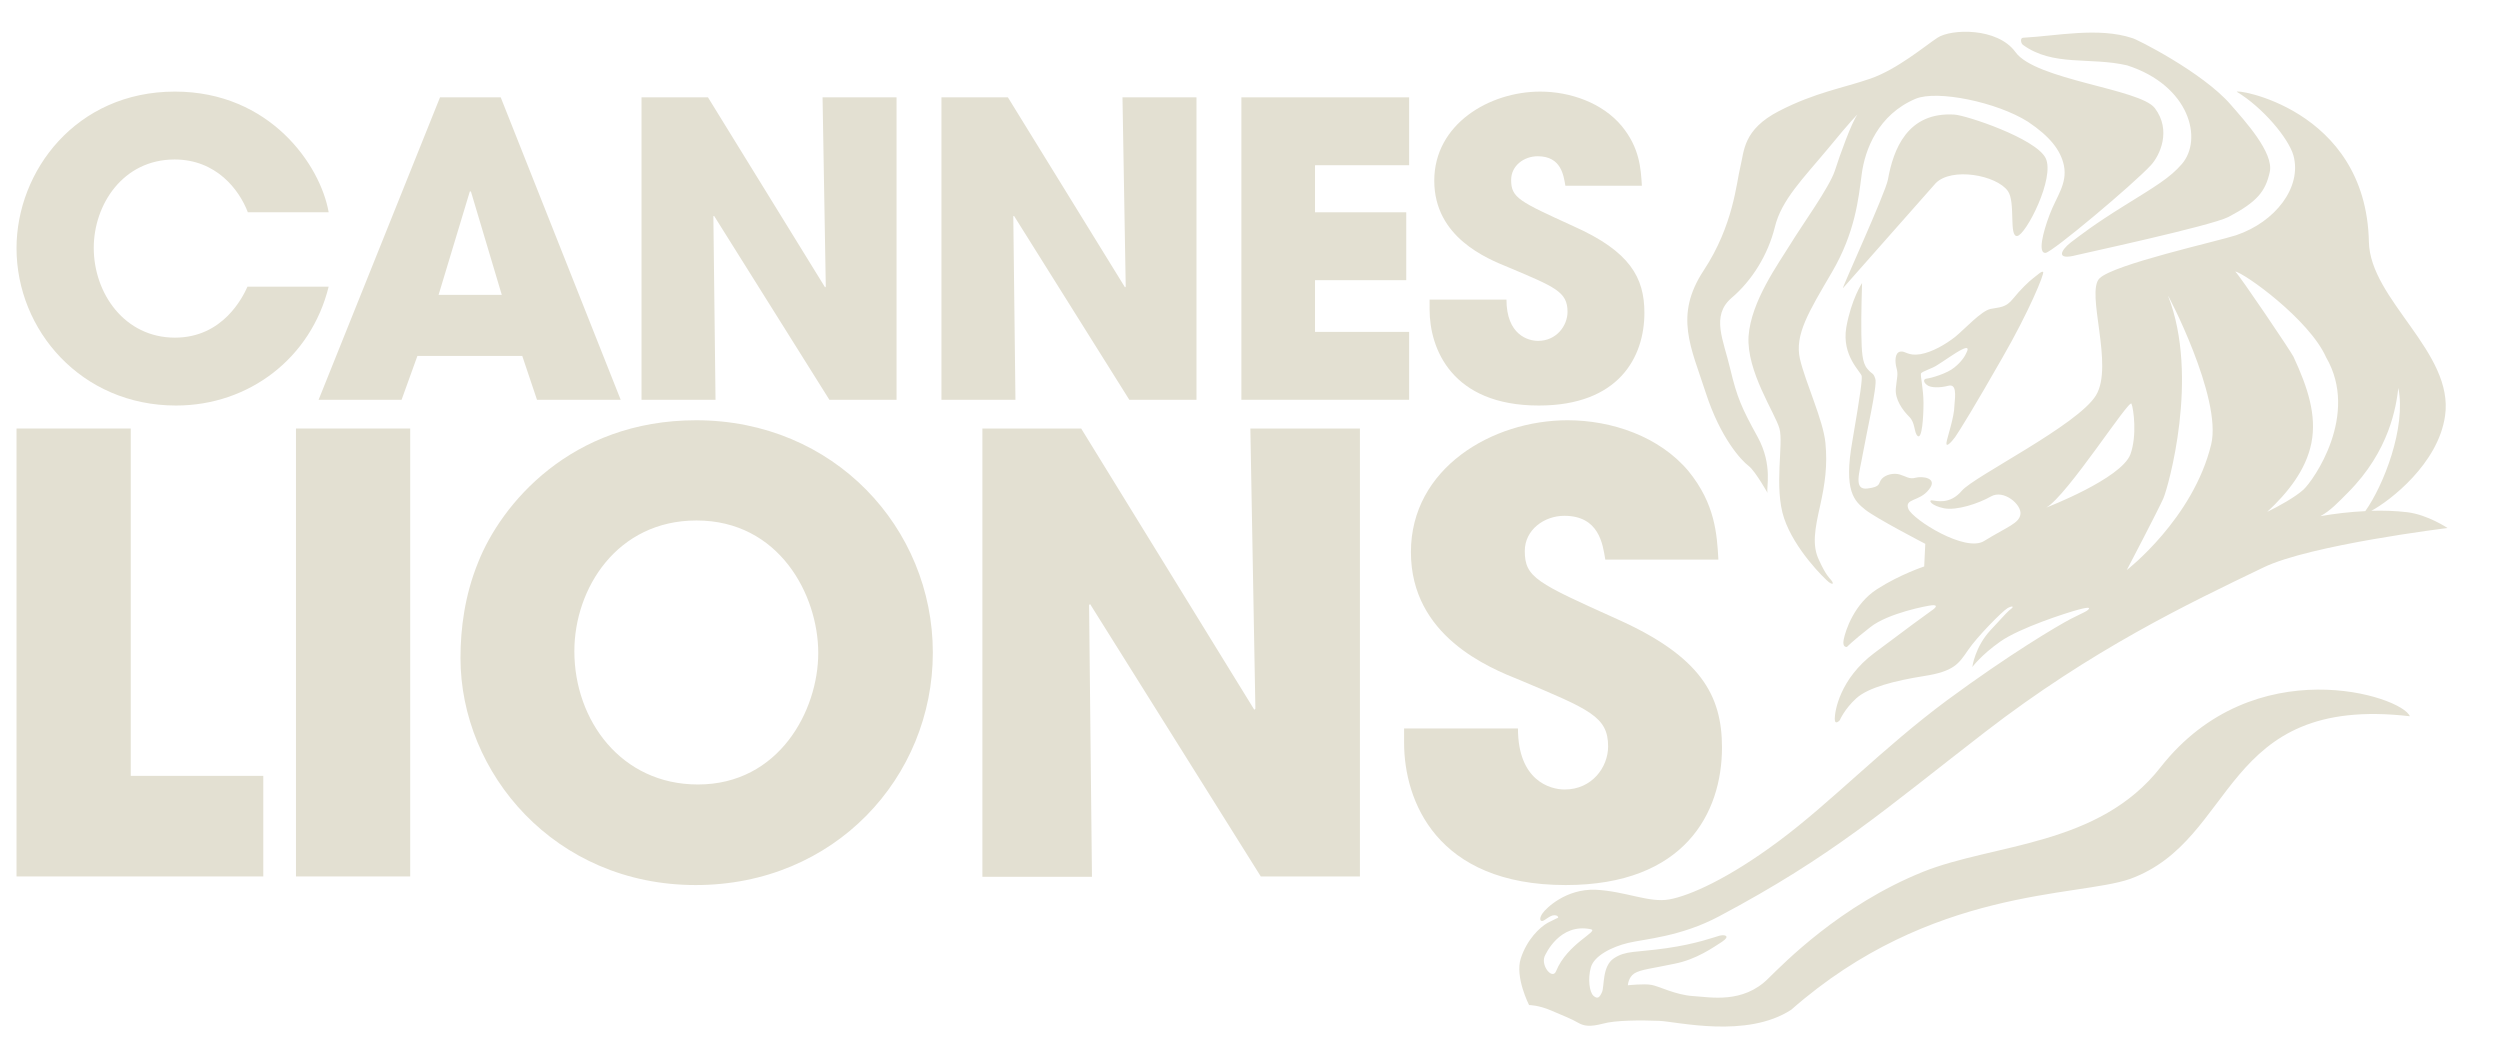 <?xml version="1.0" encoding="utf-8"?>
<!-- Generator: Adobe Illustrator 24.1.0, SVG Export Plug-In . SVG Version: 6.00 Build 0)  -->
<svg version="1.1" id="Capa_1" xmlns="http://www.w3.org/2000/svg" xmlns:xlink="http://www.w3.org/1999/xlink" x="0px" y="0px"
	 viewBox="0 0 69.6 29.5" style="enable-background:new 0 0 69.6 29.5;" xml:space="preserve">
<style type="text/css">
	.st0{fill:#E3E0D2;}
</style>
<g>
	<g>
		<g>
			<path class="st0" d="M54.19,12.32c-0.02,0.15,0.12,0.01,0.24-0.15c0.12-0.17,0.58-0.92,1.31-2.2c0.74-1.28,1.19-2.37,1.14-2.4
				c-0.04-0.03-0.15,0.08-0.27,0.17c-0.12,0.09-0.36,0.32-0.57,0.58c-0.2,0.25-0.37,0.23-0.62,0.28c-0.26,0.05-0.72,0.56-0.99,0.78
				c-0.27,0.21-0.63,0.42-0.96,0.48c-0.36,0.06-0.42-0.1-0.57-0.07c-0.15,0.03-0.15,0.28-0.1,0.46c0.05,0.18,0.01,0.25-0.02,0.56
				c-0.03,0.31,0.19,0.61,0.37,0.79c0.18,0.17,0.13,0.45,0.24,0.54c0.12,0.09,0.16-0.53,0.16-0.92c0-0.38-0.09-0.76-0.07-0.82
				c0.02-0.06,0.32-0.14,0.46-0.24c0.15-0.09,0.51-0.35,0.68-0.43c0.18-0.09,0.18-0.02,0.13,0.08c-0.04,0.1-0.14,0.26-0.34,0.42
				c-0.2,0.17-0.66,0.3-0.77,0.31c-0.1,0.01-0.1,0.1,0.01,0.18c0.1,0.08,0.36,0.08,0.59,0.02c0.23-0.06,0.2,0.24,0.17,0.56
				C54.41,11.6,54.21,12.18,54.19,12.32z M59.22,1.82c1.74,0.56,2.12,2.06,1.52,2.75c-0.33,0.38-0.72,0.61-1.59,1.15
				c-0.87,0.54-1.22,0.82-1.5,1.03c-0.28,0.22-0.43,0.51,0.17,0.35c0.06-0.02,3.74-0.81,4.22-1.06c0.8-0.42,1.03-0.71,1.15-1.25
				c0.12-0.54-0.7-1.43-1.09-1.88c-0.78-0.9-2.65-1.84-2.74-1.85c-0.94-0.31-2.1-0.06-3.03-0.01c-0.1,0-0.07,0.16-0.01,0.2
				C57.16,1.86,58.19,1.58,59.22,1.82z M48.68,12.97c0.2,0.15,0.58,0.85,0.53,0.75c-0.05-0.11,0.16-0.76-0.28-1.56
				c-0.44-0.8-0.57-1.09-0.76-1.89C47.98,9.46,47.63,8.8,48.2,8.3c0.58-0.49,1.02-1.21,1.21-1.97c0.18-0.76,0.79-1.36,1.48-2.19
				c0.68-0.83,0.82-0.95,0.82-0.95c-0.16,0.22-0.48,1.1-0.63,1.57c-0.16,0.47-0.9,1.49-1.23,2.03c-0.33,0.54-1.1,1.59-1.17,2.57
				c-0.06,0.98,0.74,2.14,0.86,2.57c0.12,0.42-0.16,1.64,0.13,2.5c0.29,0.86,1.11,1.67,1.25,1.78c0.15,0.1,0.11,0,0.06-0.06
				c-0.05-0.06-0.15-0.14-0.34-0.56c-0.2-0.41-0.11-0.88,0.03-1.5c0.14-0.63,0.21-1.13,0.15-1.76c-0.06-0.63-0.56-1.69-0.71-2.34
				C49.96,9.32,50.35,8.69,51,7.58c0.65-1.11,0.74-2.05,0.83-2.73c0.09-0.69,0.46-1.66,1.5-2.1c0.6-0.25,2.26,0.09,3.13,0.64
				c0.61,0.41,0.91,0.79,1,1.22c0.1,0.51-0.21,0.86-0.4,1.37c-0.19,0.5-0.33,1.08-0.11,1.06c0.19-0.02,2.43-1.9,2.93-2.44
				c0.25-0.27,0.58-0.97,0.11-1.59c-0.41-0.54-3.32-0.78-3.88-1.56c-0.5-0.69-1.79-0.65-2.17-0.4c-0.35,0.23-1.12,0.88-1.87,1.14
				c-0.75,0.26-1.53,0.38-2.54,0.9c-1.01,0.52-0.97,1.12-1.08,1.56c-0.11,0.44-0.19,1.62-1.02,2.88c-0.83,1.26-0.35,2.14,0.06,3.41
				C47.9,12.2,48.48,12.82,48.68,12.97z M55.9,5.32c0.22,0.31,0.02,1.28,0.26,1.25c0.24-0.03,1.06-1.62,0.79-2.17
				c-0.28-0.55-2.21-1.19-2.54-1.21C53.1,3.11,52.71,4.16,52.56,5c-0.07,0.38-1.32,3.1-1.25,3.02l2.58-2.92
				C54.33,4.65,55.58,4.87,55.9,5.32z M60.15,21.36c-1.72,2.2-4.63,2.12-6.61,2.91c-2.31,0.93-3.89,2.56-4.31,2.97
				c-0.71,0.71-1.61,0.52-2.1,0.49c-0.48-0.03-0.96-0.28-1.15-0.31c-0.2-0.04-0.66,0.01-0.66,0.01s0.01-0.22,0.18-0.33
				c0.17-0.11,0.51-0.14,1.12-0.27c0.61-0.12,1.07-0.45,1.32-0.61c0.24-0.16,0.09-0.21-0.07-0.17c-0.15,0.04-0.64,0.23-1.49,0.35
				c-0.85,0.12-1.12,0.06-1.45,0.28c-0.33,0.22-0.26,0.78-0.33,0.94c-0.07,0.16-0.13,0.2-0.24,0.1c-0.11-0.1-0.16-0.47-0.07-0.79
				c0.09-0.32,0.58-0.57,1.04-0.68c0.46-0.11,1.46-0.17,2.53-0.74c3.18-1.69,4.58-2.95,7.39-5.12c2.99-2.31,5.66-3.58,7.76-4.59
				c1.29-0.63,5.13-1.1,5.13-1.1s-0.55-0.37-1.12-0.44c-0.34-0.04-0.68-0.05-1-0.04c0.52-0.28,1.86-1.31,2.05-2.64
				c0.26-1.77-2.09-3.23-2.12-4.85c-0.08-3.75-3.84-4.28-3.67-4.17c0.71,0.43,1.43,1.28,1.57,1.77c0.24,0.88-0.5,1.85-1.6,2.22
				c-0.52,0.17-3.41,0.81-3.8,1.2c-0.39,0.39,0.41,2.43-0.1,3.26c-0.51,0.83-3.39,2.25-3.73,2.65c-0.34,0.4-0.71,0.28-0.83,0.27
				c-0.12-0.01-0.02,0.15,0.33,0.22c0.35,0.07,0.96-0.13,1.31-0.33c0.35-0.2,0.85,0.22,0.82,0.49c-0.03,0.26-0.36,0.35-1.01,0.75
				c-0.52,0.33-1.98-0.59-2.11-0.89c-0.12-0.3,0.31-0.2,0.57-0.54c0.27-0.33-0.19-0.38-0.37-0.33c-0.17,0.05-0.27-0.04-0.44-0.09
				c-0.17-0.05-0.39,0-0.5,0.12c-0.11,0.12,0,0.22-0.4,0.27c-0.4,0.05-0.22-0.44-0.13-0.96c0.09-0.52,0.41-1.91,0.35-2.09
				c-0.06-0.19-0.08-0.11-0.22-0.28c-0.15-0.17-0.16-0.48-0.17-0.97c-0.01-0.5,0.02-1.42,0.02-1.42s-0.3,0.45-0.44,1.24
				c-0.13,0.79,0.41,1.23,0.43,1.35c0.01,0.12-0.02,0.41-0.26,1.81c-0.25,1.4,0.06,1.67,0.36,1.91c0.3,0.24,1.67,0.95,1.67,0.95
				l-0.03,0.63c0,0-0.67,0.22-1.31,0.63c-0.64,0.41-0.88,1.15-0.93,1.4c-0.05,0.24,0.09,0.21,0.09,0.21s0.15-0.16,0.65-0.55
				c0.49-0.39,1.59-0.6,1.72-0.61c0.14-0.01,0.15,0.04-0.03,0.16c-0.17,0.12-0.62,0.45-1.58,1.17c-0.96,0.72-1.1,1.62-1.1,1.83
				c0,0.2,0.14,0.04,0.14,0.04s0.13-0.31,0.46-0.61c0.33-0.3,1.07-0.49,1.89-0.62c0.83-0.13,0.96-0.34,1.22-0.72
				c0.25-0.37,0.95-1.08,1.1-1.17c0.15-0.08,0.18-0.04,0.1,0.02c-0.08,0.06-0.13,0.11-0.57,0.59c-0.44,0.47-0.51,1.03-0.51,1.03
				s0.24-0.33,0.78-0.71c0.54-0.38,1.84-0.8,2.18-0.89c0.34-0.09,0.31-0.04,0.26,0.01c-0.06,0.05-0.1,0.06-0.48,0.25
				c-0.38,0.2-1.7,0.98-3.45,2.27c-1.78,1.32-3.24,2.85-4.67,3.91c-1.42,1.06-2.5,1.53-3.06,1.63c-0.56,0.1-1.22-0.23-2.05-0.27
				c-0.83-0.03-1.38,0.52-1.47,0.65c-0.09,0.12-0.09,0.23-0.01,0.22c0.07-0.01,0.21-0.16,0.33-0.16c0.12,0,0.11,0.07,0.11,0.07
				s-0.06,0.02-0.29,0.14c-0.23,0.13-0.58,0.47-0.75,0.99c-0.17,0.52,0.23,1.3,0.23,1.3s0.26,0,0.61,0.15
				c0.35,0.15,0.58,0.24,0.75,0.34c0.17,0.1,0.34,0.12,0.69,0.03c0.35-0.1,1.07-0.1,1.57-0.08c0.5,0.02,2.44,0.5,3.68-0.31
				c3.89-3.42,7.97-3.13,9.43-3.64c3-1.09,2.51-5.14,7.79-4.53C66.88,19.38,62.75,18.05,60.15,21.36z M66.77,10.8
				c0.22,1.11-0.41,2.71-0.92,3.43c-0.43,0.02-0.85,0.07-1.25,0.14c0.29-0.16,0.49-0.38,0.76-0.65
				C66.53,12.55,66.71,11.31,66.77,10.8z M64.76,9.95c0.93,1.6-0.35,3.42-0.63,3.68c-0.23,0.21-0.7,0.47-1.01,0.62
				c0.56-0.52,1.08-1.16,1.23-1.92c0.15-0.77-0.1-1.54-0.5-2.4c-0.08-0.16-1.49-2.25-1.62-2.37C62.47,7.59,64.29,8.89,64.76,9.95z
				 M60.36,8.24c-0.05-0.13,1.51,2.83,1.2,4.13c-0.5,2.07-2.35,3.5-2.35,3.5s0.89-1.7,1.02-2C60.36,13.57,61.24,10.49,60.36,8.24z
				 M56.97,14.13c0.59-0.34,2.31-3.04,2.37-2.89c0.06,0.14,0.16,0.89-0.03,1.41C59.05,13.33,56.97,14.13,56.97,14.13z M43.32,27.04
				c-0.1,0.24-0.42-0.14-0.32-0.41c0.03-0.07,0.42-0.94,1.29-0.76C44.53,25.92,43.63,26.27,43.32,27.04z"/>
		</g>
	</g>
	<g>
		<path class="st0" d="M9.15,7.98c-0.49,1.99-2.22,3.31-4.25,3.31c-2.64,0-4.44-2.1-4.44-4.38c0-2.15,1.66-4.36,4.41-4.36
			c2.64,0,4.05,2.04,4.28,3.36H6.9C6.66,5.28,6.02,4.44,4.86,4.44c-1.44,0-2.25,1.26-2.25,2.46c0,1.27,0.86,2.5,2.26,2.5
			c1.34,0,1.89-1.13,2.02-1.42H9.15z"/>
		<path class="st0" d="M11.62,9.91l-0.44,1.22H8.87l3.38-8.42h1.69l3.34,8.42h-2.33l-0.41-1.22H11.62z M12.21,8.21h1.76l-0.86-2.88
			H13.1h-0.02L12.21,8.21z"/>
		<path class="st0" d="M17.86,2.71h1.85L22.97,8l0.02-0.02L22.9,2.71h2.06v8.42h-1.87l-3.21-5.12l-0.02,0.01l0.06,5.11h-2.06V2.71z"
			/>
		<path class="st0" d="M26.21,2.71h1.85L31.32,8l0.02-0.02l-0.09-5.27h2.06v8.42h-1.87l-3.21-5.12l-0.02,0.01l0.06,5.11h-2.06V2.71z
			"/>
		<path class="st0" d="M34.56,2.71h4.67V4.6h-2.62v1.31h2.54V7.8h-2.54v1.44h2.62v1.89h-4.67V2.71z"/>
		<path class="st0" d="M43.58,5.17c-0.05-0.28-0.11-0.82-0.77-0.82c-0.38,0-0.74,0.26-0.74,0.66c0,0.5,0.23,0.6,1.74,1.29
			c1.57,0.7,1.97,1.43,1.97,2.41c0,1.23-0.71,2.58-2.94,2.58c-2.43,0-3.04-1.59-3.04-2.67V8.34h2.14c0,0.98,0.6,1.15,0.88,1.15
			c0.51,0,0.82-0.42,0.82-0.81c0-0.56-0.35-0.69-1.65-1.24c-0.59-0.24-2.06-0.83-2.06-2.41c0-1.58,1.54-2.48,2.95-2.48
			c0.83,0,1.73,0.31,2.27,0.96c0.5,0.61,0.53,1.18,0.56,1.66H43.58z"/>
	</g>
	<g>
		<path class="st0" d="M0.46,11.93h3.18v9.67h3.69v2.8H0.46V11.93z"/>
		<path class="st0" d="M8.24,11.93h3.18V24.4H8.24V11.93z"/>
		<path class="st0" d="M19.38,11.7c3.84,0,6.59,3,6.59,6.47c0,3.47-2.73,6.47-6.6,6.47c-3.93,0-6.55-3.12-6.55-6.32
			c0-0.83,0.12-1.75,0.49-2.66C13.95,14.04,15.89,11.7,19.38,11.7z M19.43,21.84c2.26,0,3.35-2.06,3.35-3.66
			c0-1.62-1.09-3.69-3.39-3.69c-2.21,0-3.4,1.89-3.4,3.64C15.99,20.05,17.29,21.84,19.43,21.84z"/>
		<path class="st0" d="M27.35,11.93h2.75l4.82,7.83l0.03-0.03l-0.14-7.8h3.05V24.4H35.1l-4.75-7.58l-0.03,0.02l0.08,7.57h-3.05
			V11.93z"/>
		<path class="st0" d="M44.69,15.57c-0.07-0.42-0.17-1.21-1.14-1.21c-0.56,0-1.1,0.39-1.1,0.98c0,0.74,0.34,0.89,2.58,1.9
			c2.32,1.04,2.91,2.12,2.91,3.57c0,1.82-1.04,3.83-4.35,3.83c-3.61,0-4.5-2.36-4.5-3.96v-0.4h3.17c0,1.45,0.89,1.7,1.3,1.7
			c0.76,0,1.21-0.62,1.21-1.2c0-0.83-0.52-1.03-2.44-1.84c-0.88-0.35-3.05-1.23-3.05-3.57c0-2.34,2.27-3.67,4.36-3.67
			c1.23,0,2.56,0.45,3.37,1.42c0.74,0.91,0.79,1.75,0.83,2.46H44.69z"/>
	</g>
</g>
</svg>
